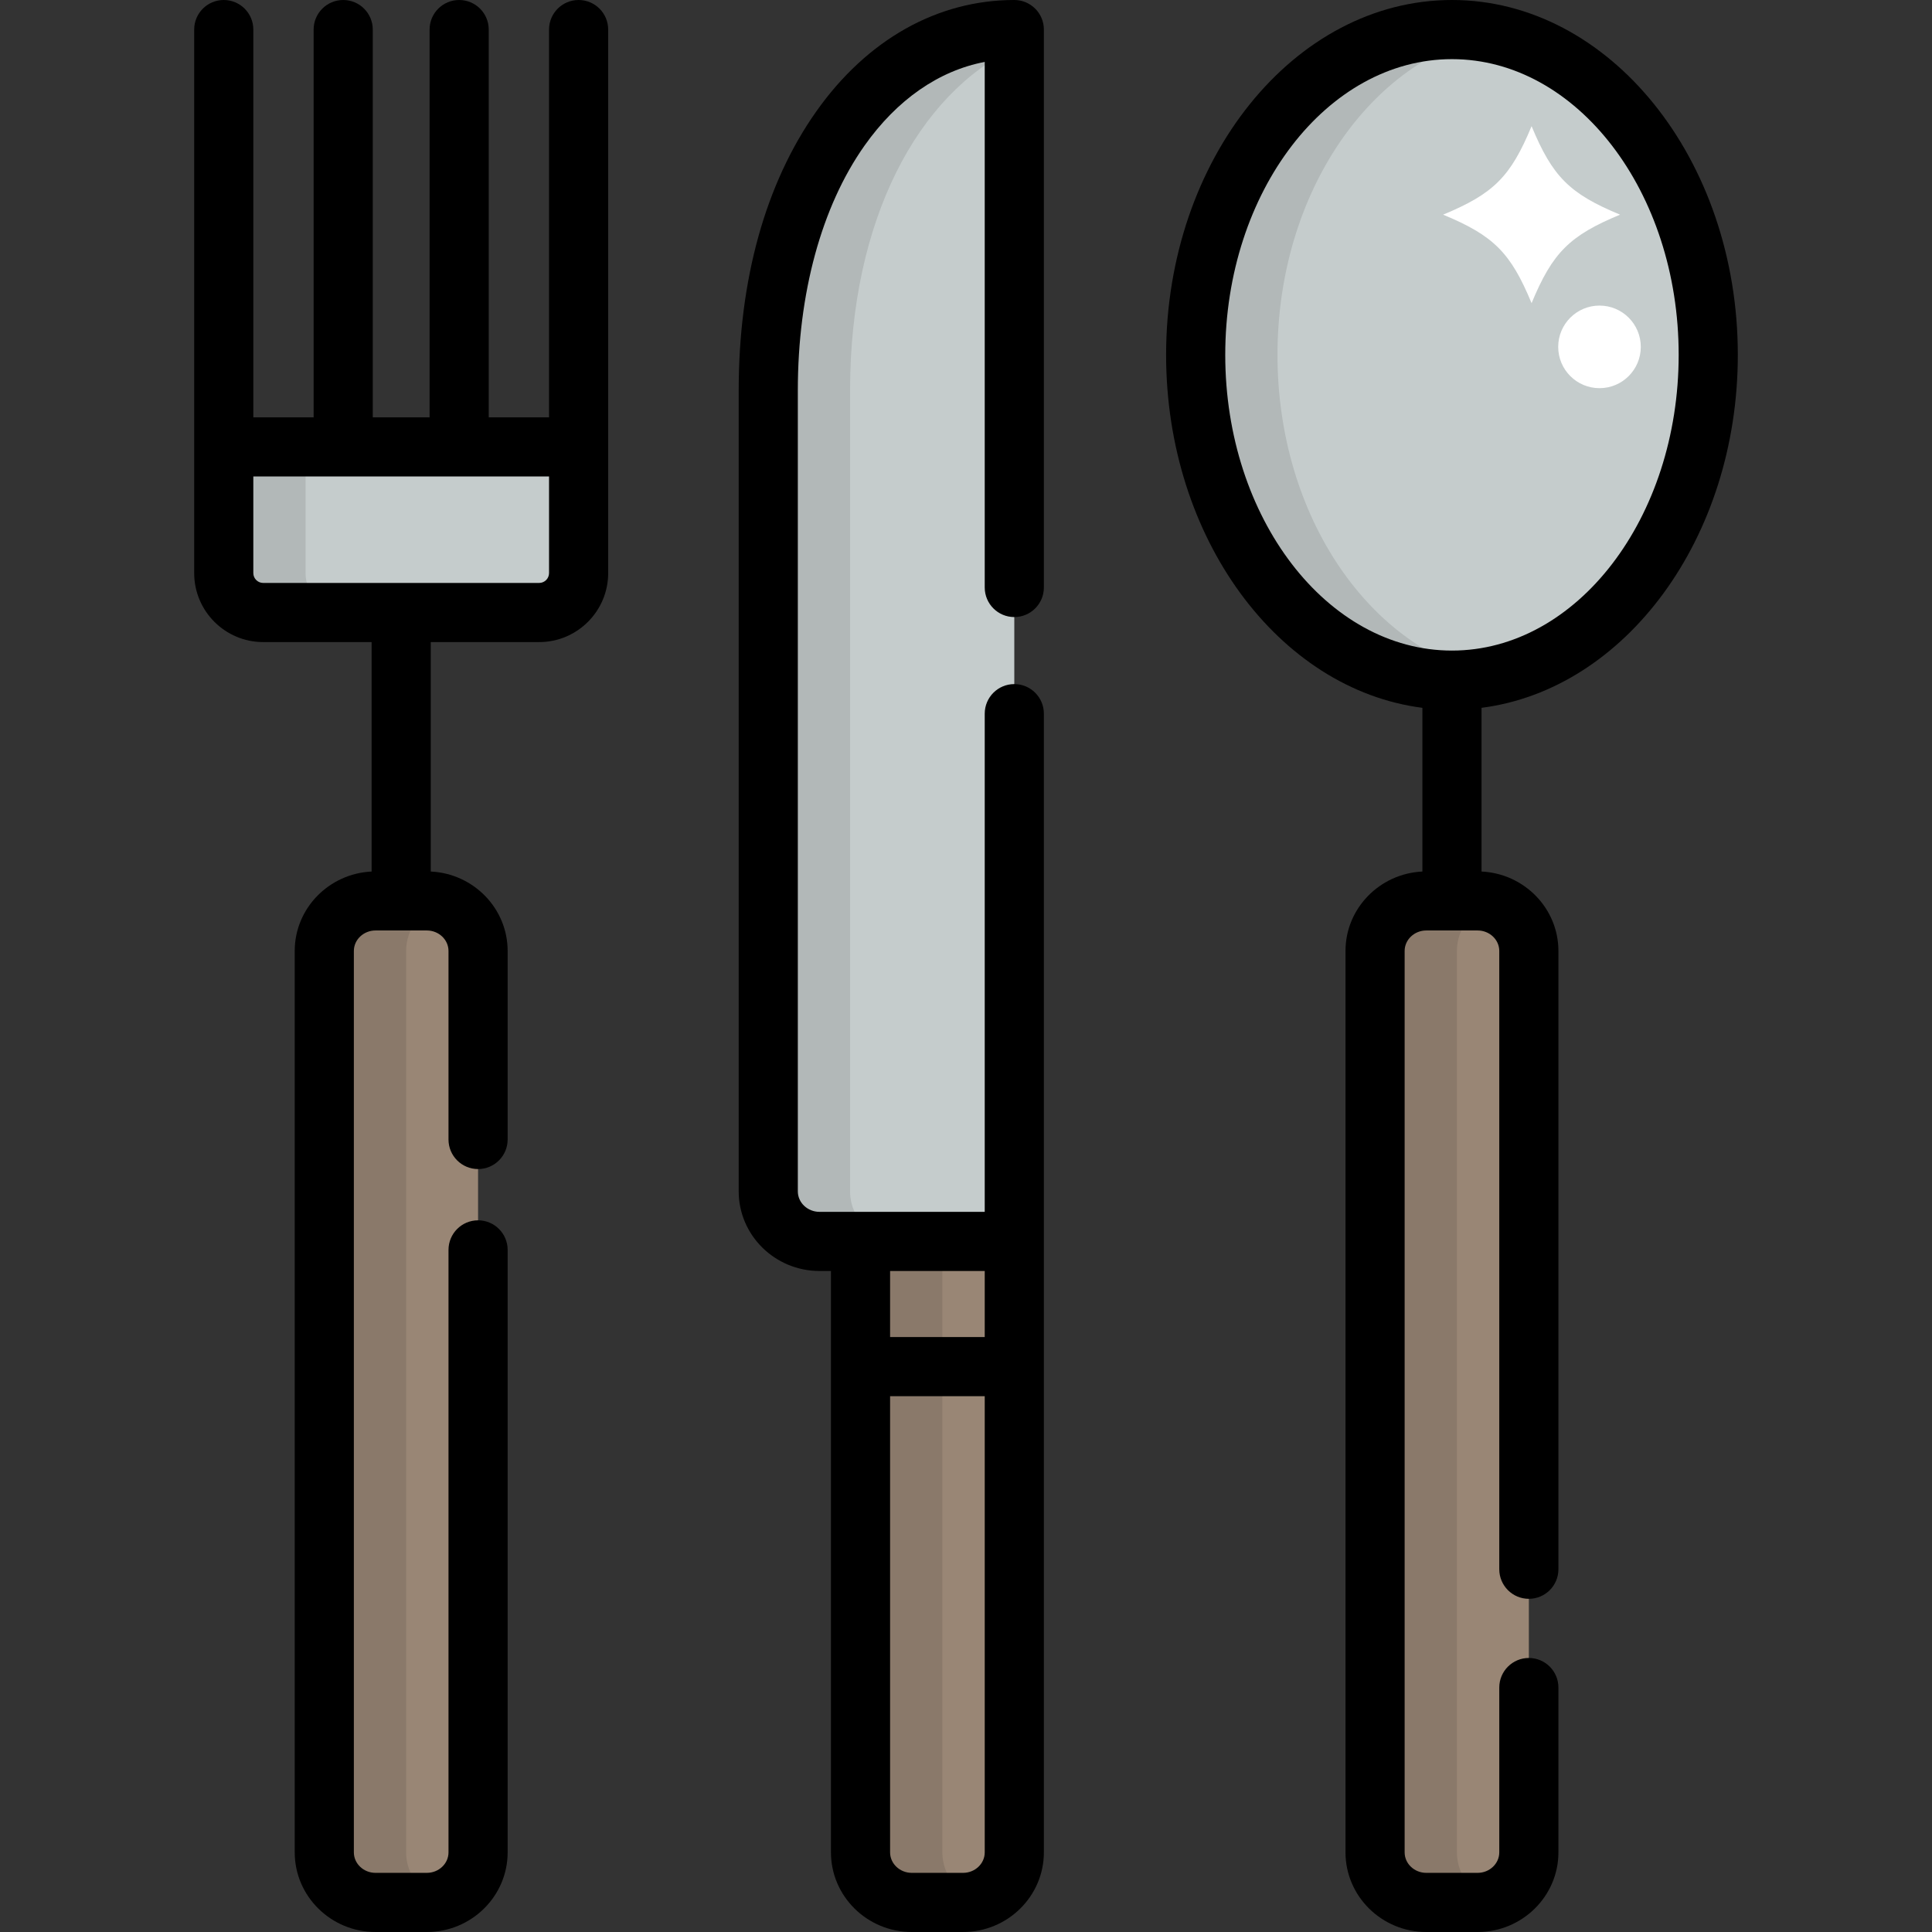 <?xml version="1.0" encoding="iso-8859-1"?>
<!-- Uploaded to: SVG Repo, www.svgrepo.com, Generator: SVG Repo Mixer Tools -->
<svg version="1.1" id="Layer_1" xmlns="http://www.w3.org/2000/svg" xmlns:xlink="http://www.w3.org/1999/xlink" 
	 viewBox="0 0 512 512" xml:space="preserve">
<rect x="0" y="0" width="512" height="512" fill="#333333" stroke="none"/>
<g>
	<path style="fill:#998675;" d="M268.801,490.892c0,7.329-6.082,13.271-13.584,13.271h-13.585c-7.502,0-13.585-5.941-13.585-13.271
		V252.019c0-7.33,6.082-13.271,13.585-13.271h13.585c7.501,0,13.584,5.941,13.584,13.271V490.892z"/>
	<rect x="228.049" y="322.351" style="fill:#998675;" width="40.751" height="39.811"/>
	<path style="fill:#998675;" d="M126.694,490.892c0,7.329-6.083,13.271-13.586,13.271H99.524c-7.502,0-13.584-5.941-13.584-13.271
		V252.019c0-7.33,6.081-13.271,13.584-13.271h13.584c7.502,0,13.586,5.941,13.586,13.271V490.892z"/>
</g>
<path style="fill:#C5CCCC;" d="M59.297,118.436v33.437c0,5.771,4.679,10.449,10.449,10.449h73.143
	c5.771,0,10.449-4.678,10.449-10.449v-33.437H59.297z"/>
<path style="fill:#998675;" d="M405.161,490.892c0,7.329-6.083,13.271-13.586,13.271h-13.584c-7.502,0-13.584-5.941-13.584-13.271
	V252.019c0-7.33,6.081-13.271,13.584-13.271h13.584c7.502,0,13.586,5.941,13.586,13.271V490.892z"/>
<path style="opacity:0.1;enable-background:new    ;" d="M249.732,490.892V252.019c0-5.952,4.01-10.987,9.535-12.67
	c-1.279-0.39-2.638-0.601-4.049-0.601h-13.585c-7.502,0-13.585,5.941-13.585,13.271v238.873c0,7.329,6.082,13.271,13.585,13.271
	h13.585c1.411,0,2.77-0.211,4.049-0.601C253.742,501.88,249.732,496.844,249.732,490.892z"/>
<path style="opacity:0.1;enable-background:new    ;" d="M107.624,490.892V252.019c0-5.952,4.01-10.987,9.534-12.67
	c-1.279-0.39-2.639-0.601-4.05-0.601H99.524c-7.502,0-13.584,5.941-13.584,13.271v238.873c0,7.329,6.081,13.271,13.584,13.271
	h13.584c1.411,0,2.771-0.211,4.05-0.601C111.635,501.879,107.624,496.844,107.624,490.892z"/>
<path style="opacity:0.1;enable-background:new    ;" d="M386.092,490.892V252.019c0-5.952,4.01-10.987,9.534-12.67
	c-1.279-0.39-2.639-0.601-4.05-0.601h-13.584c-7.502,0-13.584,5.941-13.584,13.271v238.873c0,7.329,6.081,13.271,13.584,13.271
	h13.584c1.411,0,2.771-0.211,4.05-0.601C390.102,501.879,386.092,496.844,386.092,490.892z"/>
<g>
	<ellipse style="fill:#C5CCCC;" cx="384.784" cy="94.041" rx="67.918" ry="86.204"/>
	<path style="fill:#C5CCCC;" d="M203.597,103.445v212.273c0,7.33,6.081,13.271,13.584,13.271h51.62V7.837
		C232.789,7.837,203.597,45.976,203.597,103.445z"/>
</g>
<path style="opacity:0.1;enable-background:new    ;" d="M338.547,94.041c0-42.924,24.722-78.508,57.078-85.098
	c-3.531-0.72-7.149-1.107-10.84-1.107c-37.51,0-67.918,38.595-67.918,86.204s30.409,86.204,67.918,86.204
	c3.691,0,7.309-0.387,10.84-1.107C363.269,172.549,338.547,136.965,338.547,94.041z"/>
<path style="opacity:0.1;enable-background:new    ;" d="M225.278,315.718V103.445c0-45.336,18.174-78.624,43.523-90.667V7.837
	c-36.012,0-65.204,38.139-65.204,95.608v212.273c0,7.33,6.081,13.271,13.584,13.271h21.681
	C231.359,328.989,225.278,323.048,225.278,315.718z"/>
<path style="opacity:0.1;enable-background:new    ;" d="M80.977,151.873v-33.437H59.297v33.437c0,5.771,4.679,10.449,10.449,10.449
	h21.681C85.657,162.322,80.977,157.644,80.977,151.873z"/>
<path d="M460.54,94.041C460.54,42.187,426.557,0,384.785,0S309.03,42.187,309.03,94.041c0,48.569,29.815,88.656,67.918,93.539
	v43.383c-11.326,0.542-20.377,9.765-20.377,21.056v238.873c0,11.639,9.609,21.108,21.42,21.108h13.584
	c11.813,0,21.422-9.469,21.422-21.108v-43.676c0-4.328-3.509-7.837-7.837-7.837c-4.329,0-7.837,3.509-7.837,7.837v43.676
	c0,2.997-2.579,5.435-5.749,5.435h-13.584c-3.169,0-5.747-2.438-5.747-5.435V252.019c0-2.997,2.578-5.435,5.747-5.435h13.584
	c3.17,0,5.749,2.438,5.749,5.435v163.85c0,4.328,3.508,7.837,7.837,7.837c4.328,0,7.837-3.509,7.837-7.837v-163.85
	c0-11.291-9.051-20.512-20.377-21.056V187.58C430.725,182.697,460.54,142.61,460.54,94.041z M384.785,172.408
	c-33.13,0-60.082-35.156-60.082-78.367s26.952-78.367,60.082-78.367s60.082,35.156,60.082,78.367S417.914,172.408,384.785,172.408z"
	/>
<path d="M153.338,0c-4.329,0-7.837,3.509-7.837,7.837v102.763H129.52V7.837c0-4.328-3.508-7.837-7.837-7.837
	s-7.837,3.509-7.837,7.837v102.763H98.788V7.837C98.788,3.509,95.28,0,90.951,0s-7.837,3.509-7.837,7.837v102.763H67.134V7.837
	C67.134,3.509,63.626,0,59.297,0S51.46,3.509,51.46,7.837v144.036c0,10.082,8.203,18.286,18.286,18.286h28.735v60.805
	c-11.326,0.542-20.377,9.765-20.377,21.056v238.873c0,11.639,9.609,21.108,21.42,21.108h13.584c11.813,0,21.423-9.469,21.423-21.108
	V331.233c0-4.328-3.508-7.837-7.837-7.837c-4.329,0-7.837,3.509-7.837,7.837v159.66c0,2.997-2.579,5.434-5.749,5.434H99.524
	c-3.169,0-5.747-2.438-5.747-5.434V252.019c0-2.997,2.578-5.435,5.747-5.435h13.584c3.17,0,5.749,2.438,5.749,5.435v49.957
	c0,4.328,3.508,7.837,7.837,7.837c4.329,0,7.837-3.509,7.837-7.837v-49.957c0-11.291-9.051-20.512-20.377-21.056v-60.805h28.735
	c10.082,0,18.286-8.203,18.286-18.286V7.837C161.174,3.509,157.667,0,153.338,0z M145.501,151.873c0,1.44-1.171,2.612-2.612,2.612
	H69.746c-1.441,0-2.612-1.172-2.612-2.612v-25.6h78.367V151.873z"/>
<path d="M268.801,163.527c4.329,0,7.837-3.509,7.837-7.837V7.837c0-4.328-3.508-7.837-7.837-7.837
	c-20.403,0-39.051,10.502-52.509,29.571c-13.431,19.031-20.531,44.576-20.531,73.874v212.273c0,11.639,9.609,21.108,21.42,21.108
	h3.03v25.34v128.726c0,11.639,9.609,21.108,21.421,21.108h13.585c11.812,0,21.42-9.469,21.42-21.108V189.127
	c0-4.328-3.508-7.837-7.837-7.837c-4.329,0-7.837,3.509-7.837,7.837v132.026h-43.783c-3.169,0-5.747-2.438-5.747-5.434V103.445
	c0-25.671,6.274-48.697,17.663-64.836c8.615-12.206,19.724-19.886,31.867-22.198V155.69
	C260.964,160.018,264.472,163.527,268.801,163.527z M260.964,336.826v17.503h-25.08v-17.503H260.964z M255.217,496.327h-13.585
	c-3.169,0-5.748-2.438-5.748-5.435V370.003h25.08v120.889C260.964,493.889,258.387,496.327,255.217,496.327z"/>
<g>
	<path style="fill:#FFFFFF;" d="M429.337,56.888c-13.4-5.55-17.9-10.051-23.452-23.452c-5.552,13.401-10.051,17.901-23.452,23.452
		c13.401,5.552,17.901,10.051,23.452,23.453C411.437,66.939,415.937,62.439,429.337,56.888z"/>
	<circle style="fill:#FFFFFF;" cx="423.884" cy="91.926" r="10.943"/>
</g>
</svg>